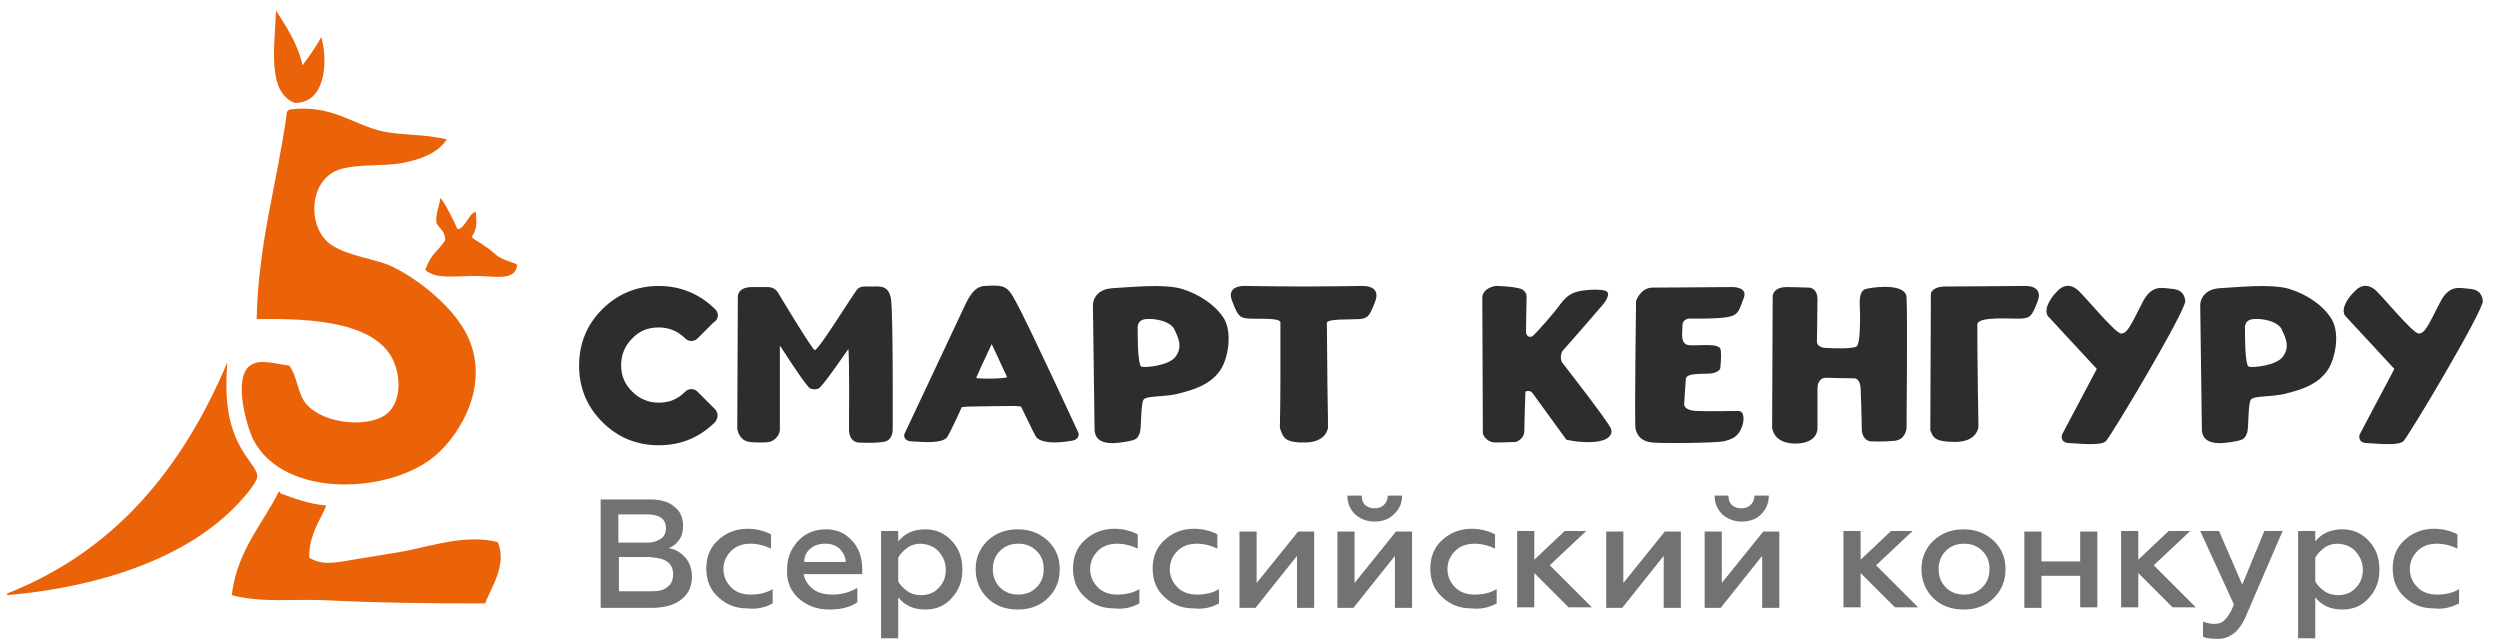 <?xml version="1.0" encoding="UTF-8"?> <!-- Generator: Adobe Illustrator 19.2.1, SVG Export Plug-In . SVG Version: 6.00 Build 0) --> <svg xmlns="http://www.w3.org/2000/svg" xmlns:xlink="http://www.w3.org/1999/xlink" id="Слой_2" x="0px" y="0px" viewBox="0 0 452 116.4" style="enable-background:new 0 0 452 116.4;" xml:space="preserve"> <style type="text/css"> .st0{fill:#EB6309;} .st1{fill:#2D2D2D;} .st2{fill:#727272;} </style> <g> <path class="st0" d="M49.9,1.9c1.9,3,3.9,5.9,4.8,9.9c1.2-1.6,2.4-3.3,3.4-5.1c1.3,4.8,0.6,12-4.8,11.9 C48.2,16.7,49.7,8.3,49.9,1.9"></path> <path class="st0" d="M52.4,19.8c7.6-1,11.4,2.8,17,4c3.6,0.7,7.1,0.4,11.4,1.4c-1.8,2.6-4.7,3.6-8.2,4.3c-3.5,0.6-7.7,0.1-11.1,1.1 c-5.8,1.8-6,10.6-1.7,13.6c3.2,2.2,8.3,2.6,11.1,4c4.8,2.3,11.1,7.3,13.6,12.5c4.1,8.5-0.9,17.4-5.7,21.6c-8.1,7-27.4,8-33-2.8 c-1.2-2.4-3.7-11.1-0.6-13.4c1.7-1.3,4.7-0.3,7.1,0c1.4,1.9,1.4,4.3,2.6,6.3c2.5,4,11,5.2,14.8,2.6c2.5-1.8,2.9-5.8,1.7-9.1 c-2.7-7.6-14.6-8.4-25-8.2c0.3-13.8,3.7-24.5,5.4-36.9C51.8,20.1,52.1,19.9,52.4,19.8"></path> <path class="st0" d="M79.6,35.8c1,0.9,3.1,5.6,3.1,5.6c1.2,0.2,2.2-3,3.3-3.1c0.3,2.3,0.1,3.3-0.7,4.5c0.3,0.6,2.1,1.2,4.3,3.2 c1.2,1.1,3.9,1.6,3.9,1.9c-0.2,3-4.3,2-7.3,2c-4.4,0-7.4,0.6-9.3-1.1c1.1-3.2,2.6-3.6,3.6-5.4c-0.1-1.8-0.9-1.8-1.6-3.1 C78.7,38.7,79.5,37.1,79.6,35.8"></path> <path class="st0" d="M1.3,107.6v-0.3C20.8,99.6,33,84.7,41.1,65.5c-0.6,7.8,0.4,12.6,3.4,17c0.9,1.4,2.1,2.6,2,3.7 c-0.1,1.1-2.1,3.4-3.4,4.8C33.8,101,17.7,106.2,1.3,107.6"></path> <path class="st0" d="M59,91.4c-1.2,2.9-3.1,5.2-3.1,9.4c2.5,1.7,5.8,0.7,8.5,0.3c2.9-0.5,5.7-0.9,8.5-1.4 c5.6-1.1,11.3-3.1,17.1-1.7c1.7,4.1-1.1,8-2.3,11.1c-9.7,0-19.6-0.1-29.3-0.6c-5.6-0.2-11.3,0.5-16.5-0.9c1-8.1,5.5-12.7,8.5-18.7 c0.2-0.1,0.3,0.1,0.3,0.3C53.2,90.1,55.7,91.1,59,91.4"></path> <path class="st1" d="M129.2,73.9L129.2,73.9C129.2,73.9,129.1,73.9,129.2,73.9l-3.1-3.1c-0.6-0.6-1.6-0.6-2.2,0 c-1.4,1.4-2.9,2-4.8,2c-1.9,0-3.5-0.7-4.8-2c-1.4-1.4-2-2.9-2-4.8c0-1.9,0.7-3.5,2-4.8c1.3-1.4,2.9-2,4.8-2c1.9,0,3.5,0.7,4.8,2 c0.6,0.6,1.6,0.6,2.2,0l2.9-2.9l0.3-0.2c0.4-0.4,0.5-0.8,0.5-1.1c0-0.3-0.1-0.6-0.4-1c-0.1-0.1-0.1-0.1-0.2-0.2 c-2.8-2.7-6.2-4.1-10.1-4.1c-3.9,0-7.4,1.4-10.2,4.2c-2.8,2.8-4.2,6.2-4.2,10.2s1.4,7.4,4.2,10.2c2.8,2.8,6.2,4.2,10.2,4.2 c4,0,7.4-1.4,10.2-4.2C129.9,75.5,129.9,74.6,129.2,73.9"></path> <path class="st1" d="M270.4,51.7c0,0-2.4,0.3-2.4,2.2c0,1.9,0.1,24.5,0.1,24.5s0.5,1.6,2.3,1.6c1.8,0,3.7-0.1,3.7-0.1 s1.5-0.5,1.5-2s0.2-7.1,0.2-7.1s0.8-0.4,1.3,0.3c0.5,0.7,6.1,8.4,6.1,8.4s2.4,0.6,5,0.4s3.4-1.3,3.1-2.3 c-0.3-1.1-8.9-12.1-8.9-12.1s-0.7-1.4,0.5-2.5c1.1-1.2,6.8-7.8,6.8-7.8s1.5-1.7,0.9-2.4c-0.6-0.7-4.2-0.4-5.3-0.1 c-1.1,0.3-2,0.7-3.2,2.3c-1.1,1.6-4.2,5-4.8,5.6c-0.6,0.6-1.4,0.3-1.4-0.7c0-1.1,0.1-5.9,0.1-5.9s0.3-1.6-1.5-1.9 C272.8,51.7,270.4,51.7,270.4,51.7"></path> <path class="st1" d="M298.8,52l14.5-0.1c0,0,2.7,0,2,1.9c-0.9,2.3-0.9,3.1-2.8,3.5c-1.9,0.4-7,0.3-7,0.3s-1.3,0-1.3,1.2 c0,1.2-0.5,3.4,1.1,3.6c1.6,0.2,5.5-0.5,5.8,0.8c0.2,1.4-0.1,3.5-0.1,3.5s-0.3,0.6-1.5,0.8c-1.1,0.2-4.6-0.2-4.7,1 c-0.1,1.2-0.3,4.6-0.3,4.6s-0.1,1.1,2.2,1.2c2.3,0.1,6.3,0,7.6,0c1.2,0,1.1,2,0.5,3.2c-0.6,1.4-1.5,1.9-3.2,2.3 c-1.7,0.3-11,0.4-12.9,0.2c-1.9-0.2-2.7-1.2-3-2.5c-0.2-1.4,0.1-23.1,0.1-23.1S296.6,52,298.8,52"></path> <path class="st1" d="M320.4,77.2c0,0,0.1-23,0.1-23.6c0-0.6,0.5-1.7,2.5-1.7c1.4,0,3.7,0.1,4.1,0.1c0.4,0,1.5,0.4,1.5,2 c0,1.6-0.1,7.7-0.1,7.7s-0.1,1.1,1.5,1.2c1.6,0.1,5.1,0.2,5.7-0.3c0.6-0.5,0.6-4.1,0.6-5.7c0-1.6-0.5-4.4,1.2-4.7 c1.9-0.4,7-0.9,7.2,1.5c0.2,2.8,0,23.7,0,23.7s-0.1,2.1-2.2,2.3c-2,0.2-4.3,0.1-4.3,0.1s-1.6-0.1-1.6-2.4c0-2.3-0.2-7.1-0.2-7.1 s0-1.9-1.2-1.9c-1.7,0-5.1-0.1-5.1-0.1s-1.5-0.1-1.5,2c0,2.8,0,7,0,7s0.3,2.9-4.1,2.9C320.4,80.1,320.4,77.2,320.4,77.2"></path> <path class="st1" d="M349,77.8l0.1-24.7c0,0,0.1-1.3,2.7-1.3c2.6,0,14.1-0.1,14.1-0.1s3.7-0.3,2.5,2.8c-1,2.6-1.3,3-3,3.1 c-1.7,0.1-7.9-0.5-7.9,1.1c0,7.5,0.2,18.5,0.2,18.5s-0.2,2.7-4.2,2.7S349.5,78.9,349,77.8"></path> <path class="st1" d="M370.4,57.3l8.7,9.4l-6.3,11.9c0,0-0.4,1.4,1.2,1.5c4,0.3,6,0.3,6.7-0.3c0.8-0.6,14.6-23.8,14.4-25.4 c-0.2-1.6-1.1-2.1-2.6-2.2c-1.5-0.1-3.5-0.9-5.2,2.6c-2.1,4.1-2.7,5.5-3.8,5.5c-1.1,0-7-7.3-8-8c-0.8-0.6-2.1-1.2-3.6,0.4 C370.4,54.2,369.4,56.3,370.4,57.3"></path> <path class="st1" d="M424.2,57.3l8.7,9.4l-6.3,11.9c0,0-0.4,1.4,1.2,1.5c4,0.3,6,0.3,6.7-0.3c0.8-0.6,14.6-23.8,14.4-25.4 c-0.2-1.6-1.1-2.1-2.6-2.2c-1.5-0.1-3.5-0.9-5.2,2.6c-2.1,4.1-2.7,5.5-3.8,5.5c-1.1,0-7-7.3-8-8c-0.8-0.6-2.1-1.2-3.6,0.4 C424.1,54.2,423.1,56.3,424.2,57.3"></path> <path class="st1" d="M412.8,64.4c-1.1,1.7-5.4,2.1-6.2,1.9c-0.8-0.2-0.7-6.8-0.7-6.8s-0.3-1.6,1.4-1.8c1.7-0.2,4.7,0.4,5.3,2 C413.3,61.2,414,62.7,412.8,64.4 M421.5,57.6c-1.5-2.4-4.4-4.4-7.7-5.4c-3.3-0.9-8.8-0.3-12.4-0.1c-3.6,0.2-3.6,3-3.6,3l0.3,22.7 c0.2,3.1,4.3,2.3,6,2c1.7-0.3,1.8-0.6,2.2-1.6c0.3-1,0.1-5.3,0.7-6c0.6-0.7,4.2-0.4,6.5-1.1c2.3-0.6,5.8-1.5,7.6-4.6 C422.4,64.1,423,60,421.5,57.6"></path> <path class="st1" d="M212.6,64.4c-1.1,1.7-5.4,2.1-6.2,1.9c-0.8-0.2-0.7-6.8-0.7-6.8s-0.3-1.6,1.4-1.8c1.7-0.2,4.7,0.4,5.3,2 C213.1,61.2,213.8,62.7,212.6,64.4 M221.3,57.6c-1.5-2.4-4.4-4.4-7.7-5.4c-3.3-0.9-8.8-0.3-12.4-0.1c-3.6,0.2-3.6,3-3.6,3l0.3,22.7 c0.2,3.1,4.3,2.3,6,2c1.7-0.3,1.8-0.6,2.2-1.6c0.3-1,0.1-5.3,0.7-6c0.6-0.7,4.2-0.4,6.5-1.1c2.3-0.6,5.8-1.5,7.6-4.6 C222.2,64.1,222.7,60,221.3,57.6"></path> <path class="st1" d="M246.1,51.7c0,0-6.4,0.1-10.4,0.1c-4,0-10.4-0.1-10.4-0.1s-3.8-0.3-2.5,2.8c1,2.6,1.3,3,3,3.1 c1.7,0.1,5.7-0.2,5.7,0.7l0,9.8c0,5-0.1,9.2-0.1,9.2s0,0.1,0.1,0.3v0.1c0.5,1.1,0.5,2.1,3.4,2.3c0,0,0,0,0.1,0c0.1,0,0.3,0,0.4,0 c0.1,0,0.1,0,0.2,0c0,0,0,0,0.1,0c0.1,0,0.1,0,0.2,0c4,0,4.2-2.7,4.2-2.7s0-3.4-0.1-7.6l-0.1-11.3c0-0.8,4-0.6,5.7-0.7 c1.7-0.1,2-0.5,3-3.1C249.9,51.4,246.1,51.7,246.1,51.7"></path> <path class="st1" d="M176.9,68.4c-0.1,0-0.3,0-0.4-0.1c0.3-0.6,0.5-1.2,0.8-1.8c0.7-1.5,1.4-3,2-4.3c0.6,1.3,1.3,2.8,2,4.3 c0.3,0.6,0.5,1.1,0.8,1.7C181.1,68.5,178.3,68.5,176.9,68.4 M195,78.3c0,0-9-19.5-11.3-23.7c-0.8-1.5-1.4-2.5-2.5-2.8 c-1-0.3-2.8-0.1-3.3-0.1c-1.4,0.2-2.2,1.1-3.2,3c-2,4.3-11.2,23.8-11.2,23.8s-0.3,1.2,1.3,1.3c2.9,0.2,5.5,0.3,6.4-0.7 c0.2-0.2,1.3-2.4,2.7-5.5c0.9-0.1,1.8-0.1,1.8-0.1s5.7-0.1,7.4-0.1c0.2,0,0.8,0,1.5,0.1c1.5,3.1,2.6,5.4,2.8,5.6 c1,1,3.4,1.1,6.3,0.6C195.3,79.5,195,78.3,195,78.3"></path> <path class="st1" d="M161.1,54.1c-0.4-2.6-2.1-2.3-3.3-2.3c-1.5,0-2.1-0.1-2.7,0.4c-0.6,0.5-7.1,11.2-7.8,11.1 c-0.4,0-6.6-10.3-6.7-10.5c-0.4-0.6-1.1-0.9-1.8-0.9c-0.4,0-1.6,0-2.9,0c-2,0-2.5,1.1-2.5,1.7c0,0.6-0.1,23.8-0.1,23.8s0,1.1,1,2 c0.6,0.5,1.4,0.6,2.9,0.6c1.3,0,2,0,2.6-0.4c1.4-0.9,1.2-2.2,1.2-2.2s0-5.2,0-8.1c0-0.1,0-1.2,0-1.3c0,0,0-3,0-5.5 c0.3,0.3,3.4,5.4,5.2,7.5c0.4,0.5,1.6,0.5,2,0.1c1.7-1.8,4.7-6.4,5.2-7c0.2,2.9,0.1,12.1,0.1,14.5c0,2.3,1.6,2.4,1.6,2.4 s2.6,0.2,4.6-0.1c1.8-0.2,1.7-2.3,1.7-2.3S161.5,56.9,161.1,54.1"></path> <path class="st2" d="M444.6,109.1v-2.6c-1.1,0.7-2.5,1-4,1c-1.4,0-2.6-0.4-3.5-1.3c-0.9-0.9-1.4-2-1.4-3.3c0-1.3,0.5-2.4,1.4-3.3 c0.9-0.9,2.1-1.3,3.5-1.3c1.2,0,2.5,0.3,3.7,0.9v-2.6c-1.2-0.6-2.6-1-4.2-1c-2.1,0-3.9,0.7-5.3,2c-1.5,1.3-2.2,3.1-2.2,5.2 s0.7,3.9,2.2,5.2c1.5,1.4,3.2,2,5.3,2C441.8,110.2,443.2,109.8,444.6,109.1 M425.9,99.7c0.8,0.9,1.3,2,1.3,3.3 c0,1.3-0.4,2.4-1.3,3.3c-0.8,0.9-1.9,1.3-3.2,1.3c-0.9,0-1.7-0.2-2.4-0.7c-0.7-0.5-1.3-1-1.7-1.8v-4.3c0.4-0.7,1-1.3,1.7-1.8 c0.7-0.5,1.5-0.7,2.4-0.7C424,98.4,425.1,98.8,425.9,99.7 M418.6,97.9v-1.9h-3.1v19.4h3.1V108c1.2,1.5,2.8,2.2,4.9,2.2 c2,0,3.6-0.7,4.8-2.1c1.3-1.4,1.9-3.1,1.9-5.1c0-2.1-0.6-3.8-1.9-5.2c-1.3-1.4-2.9-2.1-4.8-2.1C421.4,95.7,419.8,96.4,418.6,97.9 M406.1,111.3l6.6-15.3h-3.3l-4,9.7l-4.2-9.7h-3.4l6.1,13.3c-0.5,1.3-1.1,2.2-1.6,2.7c-0.5,0.6-1.2,0.8-2,0.8c-0.7,0-1.4-0.2-2-0.4 v2.7c0.5,0.3,1.4,0.4,2.5,0.4C403.1,115.6,404.9,114.2,406.1,111.3 M386.6,103.6l6.2,6.2h4.2l-7.6-7.6l6.6-6.2h-3.9l-5.5,5.2v-5.2 h-3.1v13.8h3.1V103.6z M369.1,104.1h7v5.7h3.1V96.1h-3.1v5.4h-7v-5.4h-3.1v13.8h3.1V104.1z M360.5,108.1c1.4-1.4,2.1-3.1,2.1-5.2 s-0.7-3.7-2.1-5.1c-1.5-1.4-3.3-2.1-5.5-2.1c-2.2,0-4,0.7-5.5,2.1c-1.4,1.4-2.1,3.1-2.1,5.1c0,2,0.7,3.8,2.1,5.2 c1.4,1.4,3.3,2.1,5.5,2.1C357.3,110.2,359.1,109.5,360.5,108.1 M351.8,106.2c-0.9-0.9-1.3-2-1.3-3.3c0-1.3,0.4-2.4,1.3-3.3 c0.9-0.9,2-1.3,3.3-1.3c1.3,0,2.4,0.4,3.3,1.3c0.9,0.9,1.3,1.9,1.3,3.3c0,1.3-0.4,2.4-1.3,3.3c-0.9,0.9-2,1.3-3.3,1.3 C353.8,107.5,352.7,107.1,351.8,106.2 M336.4,103.6l6.2,6.2h4.2l-7.6-7.6l6.6-6.2h-3.9l-5.5,5.2v-5.2h-3.1v13.8h3.1V103.6z M319.8,89.6h-2.6c0,0.7-0.2,1.2-0.7,1.7c-0.4,0.4-1,0.6-1.7,0.6c-0.7,0-1.2-0.2-1.7-0.6c-0.4-0.4-0.6-1-0.6-1.7H310 c0,1.4,0.5,2.5,1.4,3.4c0.9,0.8,2.1,1.3,3.5,1.3c1.4,0,2.6-0.4,3.5-1.3C319.3,92.1,319.8,91,319.8,89.6 M318.6,100.5v9.4h3.1V96.1 h-2.9l-7.5,9.3v-9.3h-3.1v13.8h2.9L318.6,100.5z M300.8,100.5v9.4h3.1V96.1H301l-7.5,9.3v-9.3h-3.1v13.8h2.9L300.8,100.5z M277.4,103.6l6.2,6.2h4.2l-7.6-7.6l6.6-6.2h-3.9l-5.5,5.2v-5.2h-3.1v13.8h3.1V103.6z M270.6,109.1v-2.6c-1.1,0.7-2.5,1-4,1 c-1.4,0-2.6-0.4-3.5-1.3c-0.9-0.9-1.4-2-1.4-3.3c0-1.3,0.5-2.4,1.4-3.3c0.9-0.9,2.1-1.3,3.5-1.3c1.2,0,2.5,0.3,3.7,0.9v-2.6 c-1.2-0.6-2.6-1-4.2-1c-2.1,0-3.9,0.7-5.3,2c-1.5,1.3-2.2,3.1-2.2,5.2s0.7,3.9,2.2,5.2c1.5,1.4,3.2,2,5.3,2 C267.8,110.2,269.3,109.8,270.6,109.1 M253.5,89.6h-2.6c0,0.7-0.2,1.2-0.7,1.7c-0.4,0.4-1,0.6-1.7,0.6c-0.7,0-1.2-0.2-1.7-0.6 c-0.4-0.4-0.6-1-0.6-1.7h-2.6c0,1.4,0.5,2.5,1.4,3.4c0.9,0.8,2.1,1.3,3.5,1.3c1.4,0,2.6-0.4,3.5-1.3C253,92.1,253.5,91,253.5,89.6 M252.2,100.5v9.4h3.1V96.1h-2.9l-7.5,9.3v-9.3h-3.1v13.8h2.9L252.2,100.5z M234.5,100.5v9.4h3.1V96.1h-2.9l-7.5,9.3v-9.3h-3.1 v13.8h2.9L234.5,100.5z M220.4,109.1v-2.6c-1.1,0.7-2.5,1-4,1c-1.4,0-2.6-0.4-3.5-1.3c-0.9-0.9-1.4-2-1.4-3.3 c0-1.3,0.5-2.4,1.4-3.3c0.9-0.9,2.1-1.3,3.5-1.3c1.2,0,2.5,0.3,3.7,0.9v-2.6c-1.2-0.6-2.6-1-4.2-1c-2.1,0-3.9,0.7-5.3,2 c-1.5,1.3-2.2,3.1-2.2,5.2s0.7,3.9,2.2,5.2c1.5,1.4,3.2,2,5.3,2C217.6,110.2,219.1,109.8,220.4,109.1 M206,109.1v-2.6 c-1.1,0.7-2.5,1-4,1c-1.4,0-2.6-0.4-3.5-1.3c-0.9-0.9-1.4-2-1.4-3.3c0-1.3,0.5-2.4,1.4-3.3c0.9-0.9,2.1-1.3,3.5-1.3 c1.2,0,2.5,0.3,3.7,0.9v-2.6c-1.2-0.6-2.6-1-4.2-1c-2.1,0-3.9,0.7-5.3,2c-1.5,1.3-2.2,3.1-2.2,5.2s0.7,3.9,2.2,5.2 c1.5,1.4,3.2,2,5.3,2C203.2,110.2,204.7,109.8,206,109.1 M189.5,108.1c1.4-1.4,2.1-3.1,2.1-5.2s-0.7-3.7-2.1-5.1 c-1.5-1.4-3.3-2.1-5.5-2.1c-2.2,0-4,0.7-5.5,2.1c-1.4,1.4-2.1,3.1-2.1,5.1c0,2,0.7,3.8,2.1,5.2c1.4,1.4,3.3,2.1,5.5,2.1 C186.3,110.2,188.1,109.5,189.5,108.1 M180.8,106.2c-0.9-0.9-1.3-2-1.3-3.3c0-1.3,0.4-2.4,1.3-3.3c0.9-0.9,2-1.3,3.3-1.3 c1.3,0,2.4,0.4,3.3,1.3c0.9,0.9,1.3,1.9,1.3,3.3c0,1.3-0.4,2.4-1.3,3.3c-0.9,0.9-2,1.3-3.3,1.3 C182.8,107.5,181.7,107.1,180.8,106.2 M169.7,99.7c0.8,0.9,1.3,2,1.3,3.3c0,1.3-0.4,2.4-1.3,3.3c-0.8,0.9-1.9,1.3-3.2,1.3 c-0.9,0-1.7-0.2-2.4-0.7c-0.7-0.5-1.3-1-1.7-1.8v-4.3c0.4-0.7,1-1.3,1.7-1.8c0.7-0.5,1.5-0.7,2.4-0.7 C167.8,98.4,168.9,98.8,169.7,99.7 M162.4,97.9v-1.9h-3.1v19.4h3.1V108c1.2,1.5,2.8,2.2,4.9,2.2c2,0,3.6-0.7,4.8-2.1 c1.3-1.4,1.9-3.1,1.9-5.1c0-2.1-0.6-3.8-1.9-5.2c-1.3-1.4-2.9-2.1-4.8-2.1C165.2,95.7,163.6,96.4,162.4,97.9 M146.5,99.2 c0.7-0.6,1.6-0.9,2.7-0.9c1.1,0,2,0.3,2.7,1c0.6,0.7,1,1.4,1,2.3h-7.5C145.4,100.6,145.8,99.8,146.5,99.2 M144.4,108.2 c1.5,1.3,3.3,2,5.5,2c2.1,0,3.8-0.4,5.1-1.3v-2.6c-1.4,0.8-2.9,1.2-4.5,1.2c-1.4,0-2.6-0.3-3.5-1c-0.9-0.7-1.5-1.6-1.7-2.7h10.6 V103c0-2.8-1-4.8-2.9-6.2c-1-0.7-2.2-1.1-3.6-1.1c-2.1,0-3.8,0.7-5.1,2.1c-1.3,1.4-2,3.1-2,5.2 C142.2,105.1,142.9,106.8,144.4,108.2 M139.7,109.1v-2.6c-1.1,0.7-2.5,1-4,1c-1.4,0-2.6-0.4-3.5-1.3c-0.9-0.9-1.4-2-1.4-3.3 c0-1.3,0.5-2.4,1.4-3.3c0.9-0.9,2.1-1.3,3.5-1.3c1.2,0,2.5,0.3,3.7,0.9v-2.6c-1.2-0.6-2.6-1-4.2-1c-2.1,0-3.9,0.7-5.3,2 c-1.5,1.3-2.2,3.1-2.2,5.2s0.7,3.9,2.2,5.2c1.5,1.4,3.2,2,5.3,2C136.9,110.2,138.4,109.8,139.7,109.1 M117.1,93 c1,0,1.8,0.2,2.4,0.6c0.6,0.4,0.9,1.1,0.9,1.9c0,0.8-0.3,1.5-0.9,1.9c-0.6,0.4-1.4,0.7-2.4,0.7h-5.3V93H117.1z M117.8,100.8 c1.2,0,2.2,0.3,2.9,0.8c0.7,0.5,1,1.3,1,2.2c0,1-0.3,1.8-1,2.3c-0.7,0.6-1.6,0.8-2.8,0.8h-6v-6.2H117.8z M123.3,108.3 c1.2-1,1.8-2.3,1.8-4c0-1.4-0.4-2.6-1.2-3.5c-0.8-0.9-1.8-1.5-3-1.7c0.8-0.3,1.4-0.8,1.9-1.5c0.5-0.7,0.7-1.6,0.7-2.5 c0-1.5-0.5-2.7-1.6-3.5c-1-0.9-2.5-1.3-4.3-1.3h-9v19.6h9.7C120.5,109.8,122.1,109.3,123.3,108.3"></path> </g> </svg> 